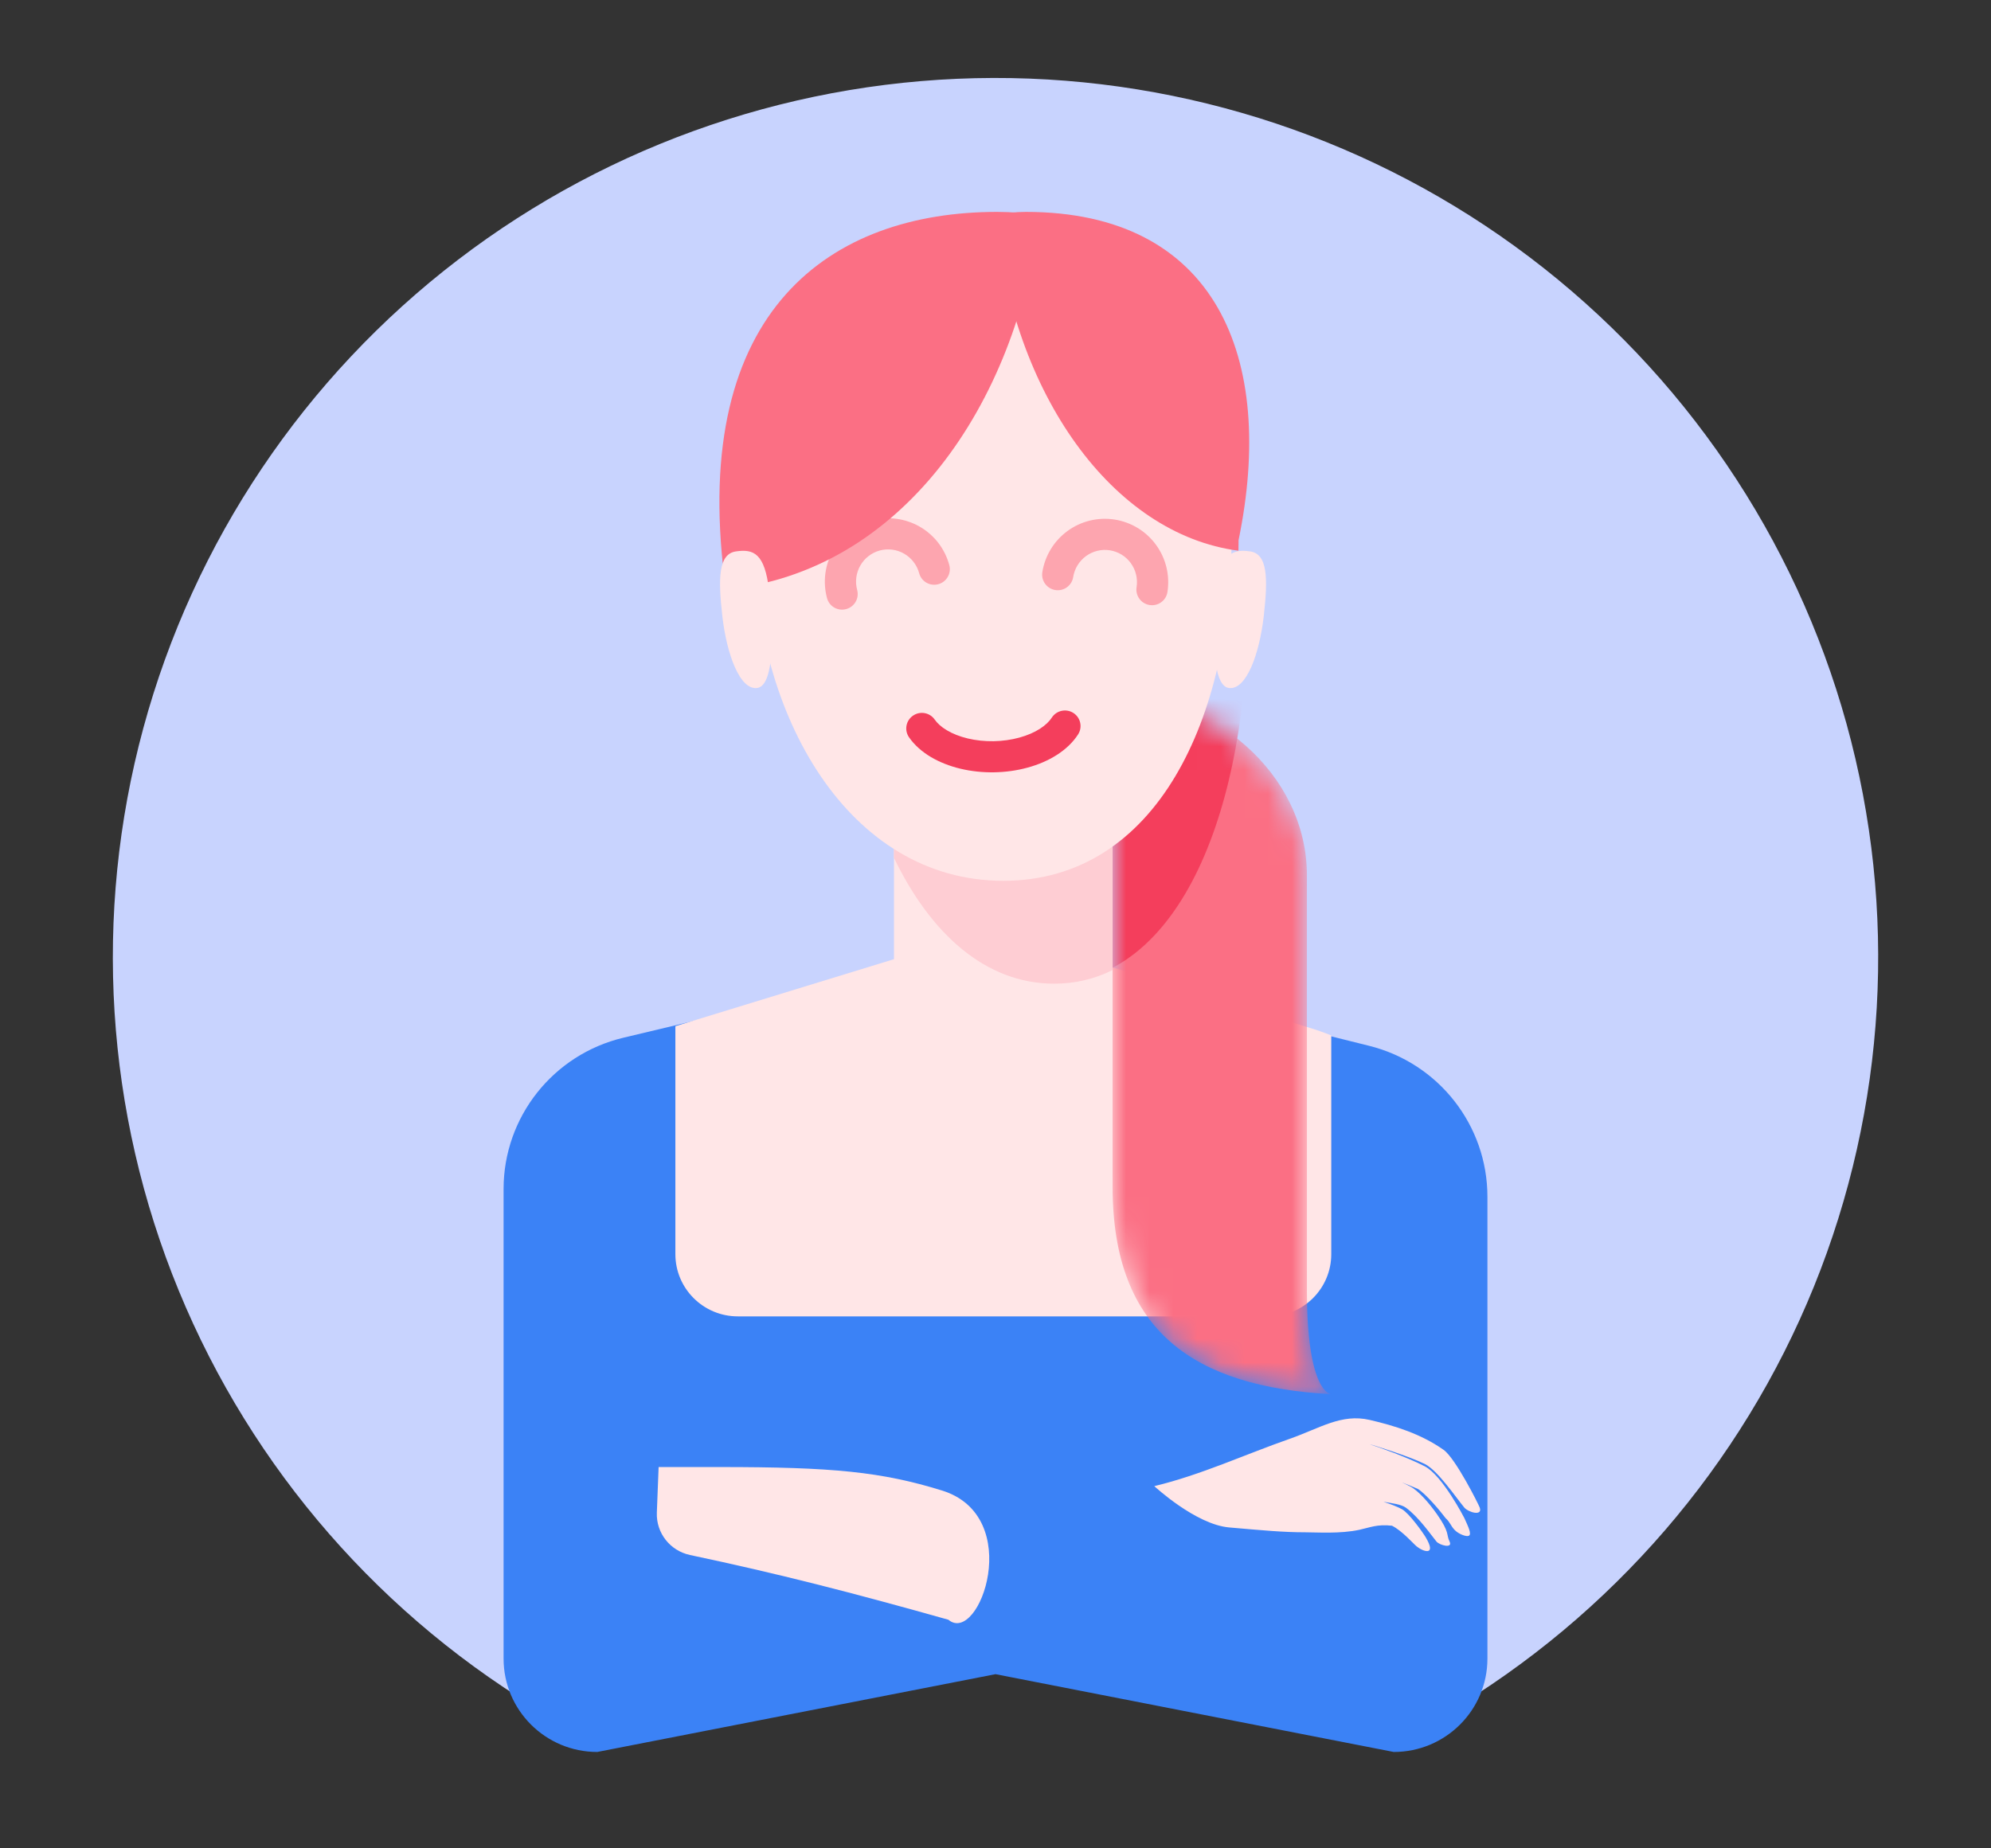 <?xml version="1.0" encoding="utf-8"?><svg width="84" height="78" viewBox="0 0 84 78" fill="none" xmlns="http://www.w3.org/2000/svg">
<rect x="0" y="0" width="84" height="78" fill="#333333" stroke="none"/>
<path d="M60.979 72.32C68.009 68.171 73.474 61.834 76.533 54.285C79.591 46.736 80.074 38.395 77.905 30.546C75.736 22.697 71.037 15.777 64.531 10.851C58.026 5.926 50.075 3.269 41.905 3.29C33.734 3.311 25.797 6.009 19.317 10.967C12.838 15.926 8.174 22.87 6.046 30.73C3.918 38.59 4.443 46.929 7.541 54.462C10.639 61.996 16.137 68.305 23.188 72.417L42.001 40.395L60.979 72.32Z" fill="#C8D3FE"/>
<path d="M37.717 26.01H46.941V42.668H37.717V26.01Z" fill="#FFE6E7"/>
<path d="M21.246 50.176C21.246 47.139 23.336 44.499 26.3 43.792L41.671 40.124L57.763 44.133C60.696 44.864 62.754 47.489 62.754 50.502V69.994C62.754 72.169 60.984 73.933 58.801 73.933L42 70.65L25.199 73.933C23.016 73.933 21.246 72.169 21.246 69.994V50.176Z" fill="#3B82F6"/>
<path fill-rule="evenodd" clip-rule="evenodd" d="M56.166 43.696V52.925C56.166 54.376 54.986 55.551 53.531 55.551H31.13C29.674 55.551 28.494 54.376 28.494 52.925V43.305L41.763 39.237L55.272 43.379C55.577 43.472 55.875 43.578 56.166 43.696Z" fill="#FFE6E7"/>
<path d="M30.367 61.909C28.47 61.91 29.335 61.909 27.787 61.909L27.712 63.834C27.679 64.691 28.272 65.443 29.111 65.621C32.785 66.398 35.89 67.191 40.013 68.353C41.314 69.448 43.266 63.986 39.734 62.897C37.189 62.111 35.144 61.909 30.367 61.909Z" fill="#FFE6E7"/>
<mask id="mask0_2871_36860" style="mask-type:alpha" maskUnits="userSpaceOnUse" x="46" y="29" width="11" height="30">
<path d="M46.94 29.293C51.023 29.293 55.139 32.575 55.139 36.952C55.139 41.328 55.139 50.081 55.139 54.457C55.139 58.834 56.164 58.834 56.164 58.834C50.423 58.527 46.94 56.218 46.94 50.081V29.293Z" fill="#FB6F84"/>
</mask>
<g mask="url(#mask0_2871_36860)">
<path d="M46.94 29.293C51.023 29.293 55.139 32.575 55.139 36.952C55.139 41.328 55.139 50.081 55.139 54.457C55.139 58.834 56.164 58.834 56.164 58.834C50.423 58.527 46.94 56.218 46.94 50.081V29.293Z" fill="#FB6F84"/>
<path d="M52.64 25.669C52.64 33.836 49.924 41.511 44.21 41.511C38.496 41.511 35 33.836 35 25.669C35 17.503 38.496 11.938 44.21 11.938C49.924 11.938 52.64 17.503 52.64 25.669Z" fill="#F43E5C"/>
</g>
<path fill-rule="evenodd" clip-rule="evenodd" d="M37.717 36.202V26.011H46.941V40.936C46.195 41.309 45.374 41.511 44.477 41.511C41.571 41.511 39.258 39.395 37.717 36.202Z" fill="#FECDD3"/>
<path d="M51.96 22.752C51.96 30.185 48.857 37.17 42.33 37.17C35.802 37.17 31.809 30.185 31.809 22.752C31.809 15.32 35.802 10.255 42.33 10.255C48.857 10.255 51.96 15.32 51.96 22.752Z" fill="#FFE6E7"/>
<path d="M51.344 24.934C51.163 26.528 51.101 28.925 51.843 29.032C52.584 29.139 53.138 27.584 53.319 25.991C53.499 24.397 53.483 23.375 52.741 23.269C52 23.162 51.525 23.341 51.344 24.934Z" fill="#FFE6E7"/>
<path fill-rule="evenodd" clip-rule="evenodd" d="M42 9.082C42.418 8.99 42.846 8.942 43.28 8.942C51.293 8.942 53.846 15.076 52.255 22.794C52.255 22.943 52.253 23.092 52.25 23.24C46.95 22.548 42.698 16.625 42 9.082Z" fill="#FB6F84"/>
<path fill-rule="evenodd" clip-rule="evenodd" d="M45.989 21.967C46.331 21.885 46.685 21.871 47.032 21.926C47.38 21.981 47.712 22.105 48.012 22.288L47.674 22.835L48.012 22.288C48.311 22.473 48.571 22.714 48.777 22.998C48.983 23.282 49.131 23.604 49.213 23.945L48.632 24.083L49.213 23.945C49.294 24.287 49.308 24.64 49.254 24.987C49.197 25.345 48.86 25.589 48.5 25.532C48.141 25.475 47.896 25.138 47.952 24.78C47.98 24.603 47.973 24.422 47.931 24.248C47.89 24.074 47.814 23.91 47.71 23.766L48.243 23.382L47.71 23.766C47.605 23.621 47.473 23.499 47.322 23.406C47.17 23.313 47.002 23.251 46.827 23.223C46.652 23.195 46.473 23.202 46.3 23.244C46.128 23.285 45.965 23.361 45.821 23.465C45.676 23.57 45.554 23.703 45.461 23.855C45.367 24.008 45.305 24.178 45.277 24.355C45.22 24.713 44.883 24.957 44.524 24.9C44.164 24.843 43.919 24.506 43.976 24.148C44.03 23.802 44.153 23.469 44.336 23.17C44.519 22.871 44.759 22.611 45.043 22.404L45.043 22.404C45.326 22.198 45.648 22.049 45.989 21.967Z" fill="#FDA5AF"/>
<path fill-rule="evenodd" clip-rule="evenodd" d="M35.842 22.427C36.12 22.212 36.438 22.055 36.777 21.963C37.116 21.871 37.47 21.847 37.818 21.893C38.166 21.938 38.502 22.052 38.806 22.227C39.11 22.402 39.376 22.635 39.59 22.913C39.803 23.192 39.96 23.509 40.051 23.848C40.145 24.198 39.937 24.559 39.586 24.654C39.235 24.748 38.874 24.542 38.78 24.191C38.733 24.018 38.653 23.856 38.544 23.715C38.435 23.573 38.299 23.454 38.145 23.365C37.991 23.276 37.821 23.218 37.644 23.196C37.468 23.173 37.289 23.185 37.118 23.231C36.947 23.277 36.786 23.357 36.645 23.466C36.505 23.574 36.386 23.71 36.298 23.864C36.209 24.019 36.151 24.19 36.128 24.368C36.105 24.545 36.117 24.726 36.164 24.898C36.258 25.249 36.05 25.61 35.699 25.704C35.347 25.799 34.986 25.592 34.892 25.242C34.801 24.904 34.777 24.55 34.822 24.202C34.868 23.854 34.981 23.518 35.156 23.214C35.33 22.909 35.563 22.642 35.842 22.427Z" fill="#FDA5AF"/>
<path fill-rule="evenodd" clip-rule="evenodd" d="M43.354 32.393C42.904 32.517 42.425 32.583 41.943 32.591C41.462 32.599 40.981 32.549 40.527 32.441C40.073 32.333 39.647 32.167 39.275 31.947C38.904 31.726 38.584 31.448 38.352 31.114C38.145 30.816 38.219 30.407 38.519 30.201C38.818 29.994 39.228 30.068 39.435 30.366C39.54 30.517 39.708 30.675 39.95 30.819C40.192 30.963 40.49 31.082 40.833 31.164C41.175 31.245 41.545 31.285 41.921 31.279C42.298 31.272 42.667 31.22 43.005 31.127C43.345 31.034 43.639 30.905 43.876 30.753C44.113 30.601 44.276 30.437 44.376 30.283C44.573 29.979 44.981 29.891 45.286 30.087C45.592 30.283 45.68 30.69 45.483 30.994C45.263 31.335 44.952 31.625 44.589 31.857C44.225 32.091 43.804 32.27 43.354 32.393Z" fill="#F43E5C"/>
<path fill-rule="evenodd" clip-rule="evenodd" d="M30.571 24.884C38.055 24.155 42.887 17.044 43.873 9.09C43.283 8.993 42.679 8.942 42.065 8.942C35.066 8.942 29.14 13.056 30.565 24.414C30.584 24.57 30.567 24.728 30.571 24.884Z" fill="#FB6F84"/>
<path d="M32.449 24.934C32.63 26.528 32.692 28.925 31.95 29.032C31.209 29.139 30.655 27.584 30.474 25.991C30.294 24.397 30.31 23.375 31.052 23.269C31.793 23.162 32.268 23.341 32.449 24.934Z" fill="#FFE6E7"/>
<path d="M55.073 64.663C54.14 64.663 53.272 64.581 51.859 64.458C50.446 64.336 48.699 62.715 48.699 62.715C50.655 62.247 52.551 61.369 54.412 60.718C55.683 60.274 56.593 59.643 57.789 59.921C58.856 60.169 59.955 60.513 60.906 61.184C61.406 61.536 62.388 63.496 62.431 63.623C62.557 63.987 61.967 63.83 61.782 63.623C61.393 63.151 60.656 62.051 60.11 61.779C59.481 61.465 57.902 60.968 57.789 60.949C58.174 61.071 59.359 61.489 60.11 61.878C60.861 62.268 61.782 64.065 61.782 64.065C61.931 64.401 62.108 64.743 61.967 64.811C61.864 64.861 61.537 64.735 61.377 64.57C61.196 64.383 61.195 64.254 60.99 64.065C60.751 63.745 60.157 63.043 59.819 62.832C59.53 62.706 59.325 62.625 59.155 62.562C59.278 62.618 59.395 62.674 59.498 62.728C59.832 62.903 60.283 63.409 60.631 63.907C61.178 64.689 61.006 64.742 61.157 65.052C61.308 65.362 60.735 65.211 60.603 65.052C60.389 64.794 59.859 64.019 59.312 63.623C59.119 63.483 58.734 63.436 58.372 63.376C58.663 63.471 58.969 63.588 59.149 63.689C59.454 63.861 60.032 64.674 60.151 64.875C60.631 65.685 60.04 65.48 59.769 65.259C59.623 65.14 59.162 64.603 58.728 64.385C58.106 64.312 57.787 64.464 57.351 64.558C56.538 64.733 55.56 64.663 55.073 64.663Z" fill="#FFE6E7"/>
</svg>
